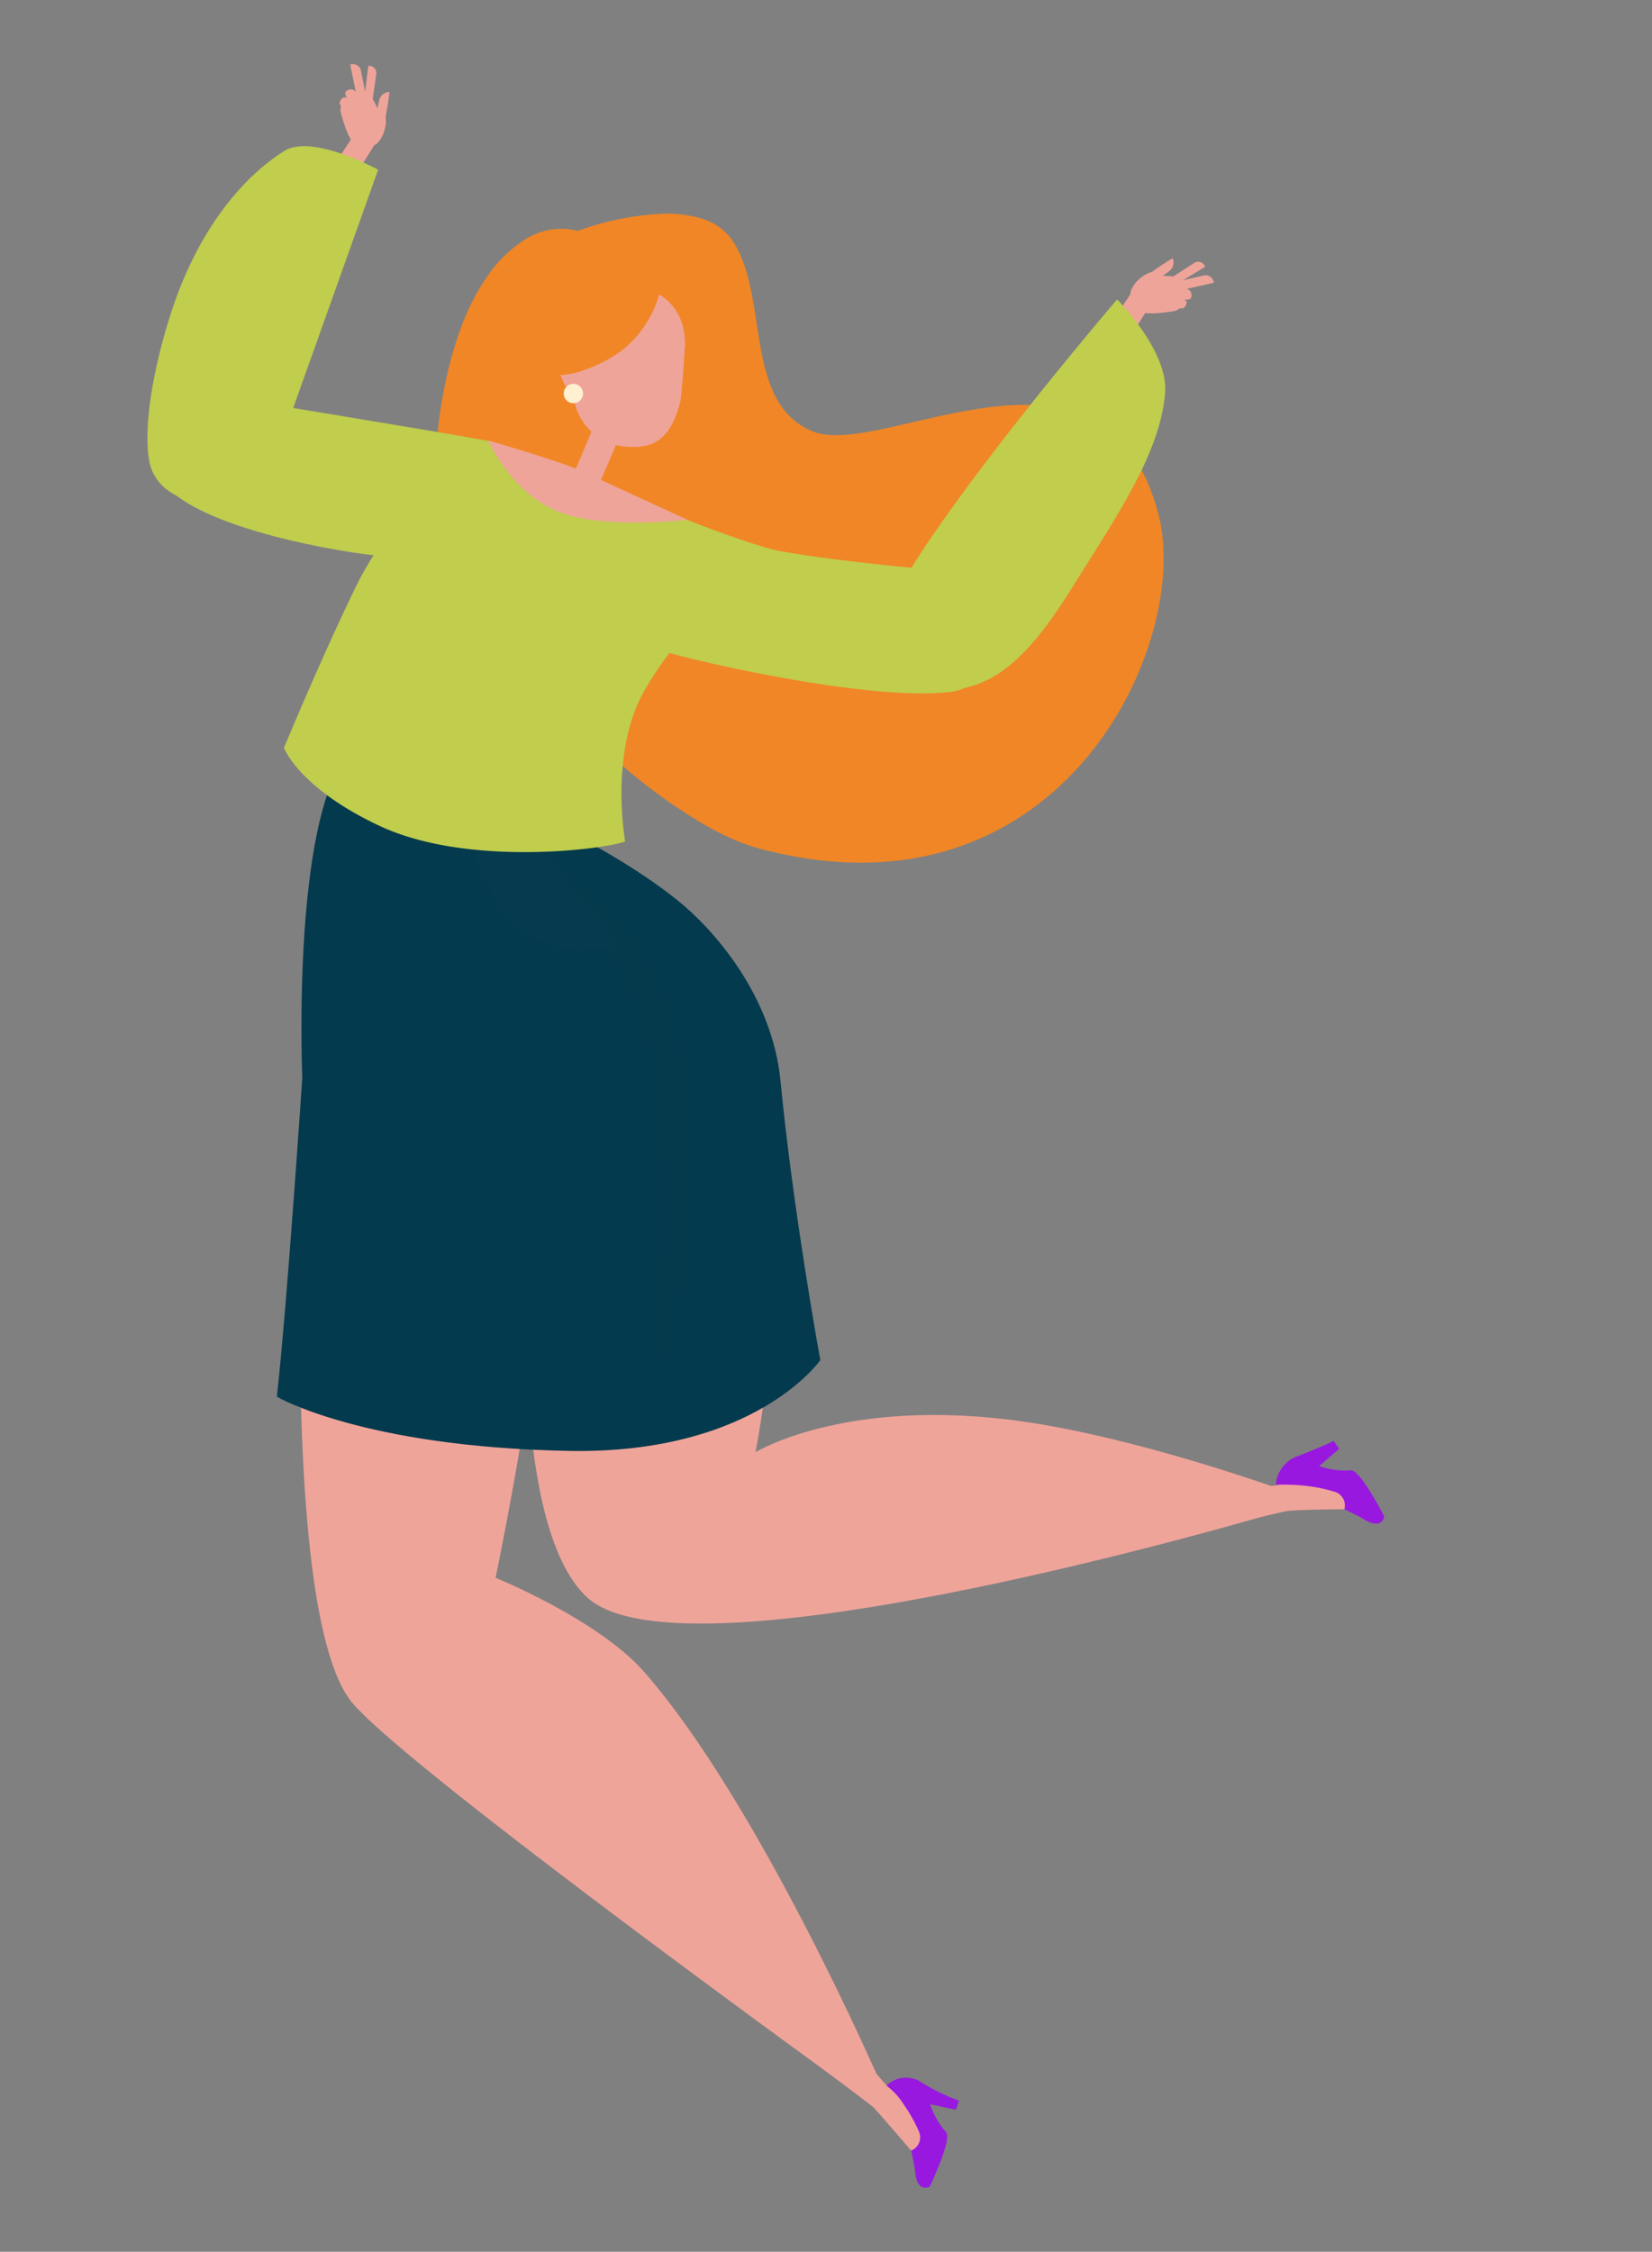 <?xml version="1.0"?>
<svg xmlns="http://www.w3.org/2000/svg" xmlns:xlink="http://www.w3.org/1999/xlink" width="265" height="361" viewBox="0 0 265 361">
  <rect x="0" y="0" width="265" height="361" fill="#808080" stroke="none"/>
  <defs>
    <clipPath id="clip-path">
      <rect id="Rectangle_7950" data-name="Rectangle 7950" width="198.403" height="340.479" fill="none"/>
    </clipPath>
    <clipPath id="clip-path-3">
      <path id="Trac&#xE9;_8297" data-name="Trac&#xE9; 8297" d="M32.956,105.5c-10.753,8.015-8.818,53.347-8.818,53.347S21.693,195.41,20.06,209.98c0,0,13.762,8.073,46.836,8.683,29.885.551,40.338-14.548,40.338-14.548s-4.369-23.864-6.378-44.7c-1.341-13.9-10.911-24.52-16.5-29C71.8,120.335,52.811,112.88,52.811,112.88s-10.067-8.327-16.659-8.327a5.217,5.217,0,0,0-3.2.946" transform="translate(-20.06 -104.553)" fill="none"/>
    </clipPath>
    <linearGradient id="linear-gradient" x1="0.043" y1="1.717" x2="0.05" y2="1.717" gradientUnits="objectBoundingBox">
      <stop offset="0" stop-color="#035679"/>
      <stop offset="1" stop-color="#043a4d"/>
    </linearGradient>
    <clipPath id="clip-path-5">
      <rect id="Rectangle_7948" data-name="Rectangle 7948" width="33.922" height="92.288" fill="none"/>
    </clipPath>
    <clipPath id="clip-illu-avantages">
      <rect width="265" height="361"/>
    </clipPath>
  </defs>
  <g id="illu-avantages" clip-path="url(#clip-illu-avantages)">
    <g id="Groupe_8165" data-name="Groupe 8165" transform="translate(23.646 10.261)">
      <g id="Groupe_7753" data-name="Groupe 7753" clip-path="url(#clip-path)">
        <path id="Trac&#xE9;_8281" data-name="Trac&#xE9; 8281" d="M152.615,35.353l-2.875,4.3,2.841,2.512L155.215,38Z" transform="translate(5.272 1.245)" fill="#efa49a"/>
        <g id="Groupe_7745" data-name="Groupe 7745">
          <g id="Groupe_7744" data-name="Groupe 7744" clip-path="url(#clip-path)">
            <path id="Trac&#xE9;_8282" data-name="Trac&#xE9; 8282" d="M164.088,31.435h0a1.173,1.173,0,0,0-1.751-.618l-3.767,2.424,1.229.794Z" transform="translate(5.583 1.078)" fill="#efa49a"/>
            <path id="Trac&#xE9;_8283" data-name="Trac&#xE9; 8283" d="M165.451,33.912h0a1.333,1.333,0,0,0-1.747-1.127l-4.138.941.109,1.5Z" transform="translate(5.618 1.153)" fill="#efa49a"/>
            <path id="Trac&#xE9;_8284" data-name="Trac&#xE9; 8284" d="M159.537,33.025a3.5,3.5,0,0,1,1.579,2.615,4.749,4.749,0,0,1-.882,2.263,1.226,1.226,0,0,1-.778.526c-1.311.233-5.008.8-5.94-.082a3.846,3.846,0,0,1-1.177-2.841c.019-.881,2.107-2.413,2.884-2.516,0,0,3.225-.4,4.315.034" transform="translate(5.364 1.156)" fill="#efa49a"/>
            <path id="Trac&#xE9;_8285" data-name="Trac&#xE9; 8285" d="M157.825,34.457h0a1.374,1.374,0,0,0,1.149,1.812s2.153.528,2.709.187c.343-.21.3-.854.089-1.2-.556-.914-3.947-.8-3.947-.8" transform="translate(5.554 1.213)" fill="#efa49a"/>
            <path id="Trac&#xE9;_8286" data-name="Trac&#xE9; 8286" d="M157.412,36.074h0c-.208.635.379,1.307,1.312,1.5,0,0,1.435.492,1.862.3.343-.152.7-.76.526-1.092-.437-.834-3.7-.711-3.7-.711" transform="translate(5.541 1.27)" fill="#efa49a"/>
            <path id="Trac&#xE9;_8287" data-name="Trac&#xE9; 8287" d="M153.9,33.206c-1.248,1.033-1.851,2.364-1.346,2.974s1.925.266,3.173-.767,1.851-2.364,1.346-2.974-1.925-.266-3.173.767" transform="translate(5.365 1.132)" fill="#efa49a"/>
            <path id="Trac&#xE9;_8288" data-name="Trac&#xE9; 8288" d="M159.023,30.076h0a1.694,1.694,0,0,1-.608,2.107c-.788.56-3.251,2.7-3.251,2.7s-1.026-.874-.894-1.264c.282-.834,4.753-3.541,4.753-3.541" transform="translate(5.431 1.059)" fill="#efa49a"/>
            <path id="Trac&#xE9;_8289" data-name="Trac&#xE9; 8289" d="M67.469,26.836s19.41-7.877,25.015,1.038,1.51,25.792,12.727,30.233,46.863-19.464,55.36,13.312C165.881,91.9,145.295,137,97.927,125.3,80.034,120.874,43.9,84.538,46.2,59.3S59.611,24.342,67.469,26.836" transform="translate(1.623 0.832)" fill="#f18626"/>
            <path id="Trac&#xE9;_8290" data-name="Trac&#xE9; 8290" d="M97.972,125.311c-5.388-1.188-10.266-4.033-14.818-7.086a93.312,93.312,0,0,1-12.8-10.455,98.473,98.473,0,0,1-20.1-26.277C47.863,76.486,45.547,71.256,45,65.52c-.587-5.8.355-11.307,1.538-16.739,1.315-5.4,3.086-10.841,6.394-15.526a20.512,20.512,0,0,1,6.179-6,10.729,10.729,0,0,1,8.663-1.236l-.591.023a45.38,45.38,0,0,1,13.266-2.812,19.717,19.717,0,0,1,6.754.7,9,9,0,0,1,5.322,3.956,8.994,8.994,0,0,0-5.471-3.409,18.95,18.95,0,0,0-6.527-.235,51.521,51.521,0,0,0-12.689,3.413.883.883,0,0,1-.557.033l-.035-.01a8.823,8.823,0,0,0-7.045,1.346,18.324,18.324,0,0,0-5.273,5.589,43.913,43.913,0,0,0-5.771,14.756c-1.081,5.234-1.884,10.7-1.27,15.8.548,5.218,2.574,10.263,4.835,15.089a108.635,108.635,0,0,0,19.027,26.1,109.5,109.5,0,0,0,12.108,10.877,47.556,47.556,0,0,0,14.111,8.07" transform="translate(1.578 0.817)" fill="#f18626"/>
            <path id="Trac&#xE9;_8291" data-name="Trac&#xE9; 8291" d="M119.549,324.2s-4.025-4.7-6.155-7.087c-.32-.358-24.227-18.258-24.227-18.258l18.841,6.3,7.28,8.23s4.63,1.594,6.569,8.176a21.392,21.392,0,0,1-2.307,2.637" transform="translate(3.14 10.523)" fill="#efa49a"/>
            <path id="Trac&#xE9;_8292" data-name="Trac&#xE9; 8292" d="M114.516,313.121a4.5,4.5,0,0,1,5.7-.475,30.414,30.414,0,0,0,5.929,2.873l-.465,1.468-4.157-.872A12.912,12.912,0,0,0,124.1,320.6c.962,1.194-2.645,8.73-2.645,8.73s-1.984,1.117-2.338-2.384c-.087-.869-.622-3.421-.622-3.421a2.278,2.278,0,0,0,1.246-3.018,24.573,24.573,0,0,0-2.473-4.4,10.977,10.977,0,0,0-2.748-2.979" transform="translate(4.032 10.98)" fill="#9818e0"/>
            <path id="Trac&#xE9;_8293" data-name="Trac&#xE9; 8293" d="M186.623,223.975s-6.133.018-9.32.261c-.478.036-17,3.973-17,3.973l4.181-6.643,11.008-1.43s4.031-2.058,10.437.4a21.428,21.428,0,0,1,.69,3.435" transform="translate(5.644 7.723)" fill="#efa49a"/>
            <path id="Trac&#xE9;_8294" data-name="Trac&#xE9; 8294" d="M174.87,220.283a5.173,5.173,0,0,1,3.6-4.64c3.65-1.408,5.667-2.4,5.667-2.4l.883,1.262-3.218,2.77a12.894,12.894,0,0,0,5.124.682c1.532-.038,5.325,7.407,5.325,7.407s-.319,2.255-3.315.406c-.742-.459-3.094-1.585-3.094-1.585a2.278,2.278,0,0,0-1.639-2.823,24.991,24.991,0,0,0-5.26-.991,29.718,29.718,0,0,0-4.068-.091" transform="translate(6.157 7.508)" fill="#9818e0"/>
            <path id="Trac&#xE9;_8295" data-name="Trac&#xE9; 8295" d="M43.122,108.835c11.6,23.643,20.545,49.392,21,55.1,1.822,22.756-9.1,74.92-9.1,74.92s16.452,6.681,23.825,15.082c18.5,21.074,37.906,65.9,37.906,65.9l-4.758,1.031S41.9,270.275,32.161,259.056c-13.91-16.024-6.622-114.682-6.622-114.682.46,1.907,1.087-26.01,6.758-24.91,4.934-.758,3.591-1.8,10.825-10.63" transform="translate(0.832 3.832)" fill="#efa49a"/>
            <path id="Trac&#xE9;_8296" data-name="Trac&#xE9; 8296" d="M56.786,121.117c7.15,3.254,15.831,2.765,31.1,20.65,19.568,22.926,8.6,76.532,8.6,76.532s15.526-9.623,45.983-4.452c18.45,3.133,39.152,10.713,39.152,10.713l-.993,3.224s-95.353,28.472-111.179,13.75c-15.536-14.454-8-78.843-8-78.843s-31.41-33.837-31.553-36.075c4.988-.184,18.694,2.437,26.9-5.5" transform="translate(1.052 4.265)" fill="#efa49a"/>
          </g>
        </g>
        <g id="Groupe_7747" data-name="Groupe 7747" transform="translate(20.766 108.234)">
          <g id="Groupe_7746" data-name="Groupe 7746" clip-path="url(#clip-path-3)">
            <rect id="Rectangle_7947" data-name="Rectangle 7947" width="140.793" height="143.793" transform="matrix(0.76, -0.65, 0.65, 0.76, -56.647, 48.507)" fill="url(#linear-gradient)"/>
          </g>
        </g>
        <g id="Groupe_7752" data-name="Groupe 7752">
          <g id="Groupe_7751" data-name="Groupe 7751" clip-path="url(#clip-path)">
            <g id="Groupe_7750" data-name="Groupe 7750" transform="translate(53.071 119.79)" opacity="0.63">
              <g id="Groupe_7749" data-name="Groupe 7749">
                <g id="Groupe_7748" data-name="Groupe 7748" clip-path="url(#clip-path-5)">
                  <path id="Trac&#xE9;_8298" data-name="Trac&#xE9; 8298" d="M51.266,115.716a107.005,107.005,0,0,1,20.727,16.115c6.374,6.46,10.146,15.282,11.751,24A94.725,94.725,0,0,1,84.7,182.28,138.291,138.291,0,0,1,79.753,208c.722-8.691,1.3-17.327,1.5-25.911-.007-4.292.069-8.575-.287-12.82A84.649,84.649,0,0,0,79.41,156.68a47.924,47.924,0,0,0-9.981-22.564,222.657,222.657,0,0,0-18.163-18.4" transform="translate(-51.266 -115.716)" fill="#063a4e"/>
                </g>
              </g>
            </g>
            <path id="Trac&#xE9;_8299" data-name="Trac&#xE9; 8299" d="M50.11,119.7s2.554,17.928,18.307,18.222a23.137,23.137,0,0,0,5.011-.852S61.167,120.1,55.6,117.732Z" transform="translate(1.764 4.145)" fill="#063a4e"/>
            <path id="Trac&#xE9;_8300" data-name="Trac&#xE9; 8300" d="M35.538,12.332,32.8,16.726l-3.461-1.55,2.712-4.121Z" transform="translate(1.033 0.389)" fill="#efa49a"/>
            <path id="Trac&#xE9;_8301" data-name="Trac&#xE9; 8301" d="M159.28,51.434c-.771,9.656-7.8,19.832-14.553,30.653-7.536,12.075-14.982,21.02-29.323,15.189-3.467-1.41-4.785-6.108,5.687-21.679,11.233-16.7,30.48-39.138,30.48-39.138s8.248,8.231,7.709,14.976" transform="translate(3.975 1.284)" fill="#c0cd4d"/>
            <path id="Trac&#xE9;_8302" data-name="Trac&#xE9; 8302" d="M6.734,50.637S-.6,61.047,2.429,65.248c4.782,6.627,24.358,10.655,34.3,11.8C48.519,78.412,52,78.91,52,78.91S67.969,67.871,65.741,62.858c-.059-.137-8.765-3.76-11.511-4.286-6.029-1.154-47.5-7.935-47.5-7.935" transform="translate(0.06 1.783)" fill="#c0cd4d"/>
            <path id="Trac&#xE9;_8303" data-name="Trac&#xE9; 8303" d="M34.244.292h0a1.173,1.173,0,0,1,1.286,1.34l-.654,4.432-1.23-.792Z" transform="translate(1.185 0.01)" fill="#efa49a"/>
            <path id="Trac&#xE9;_8304" data-name="Trac&#xE9; 8304" d="M31.421.081h0a1.333,1.333,0,0,1,1.748,1.126l.85,4.157-1.41.52Z" transform="translate(1.106 0)" fill="#efa49a"/>
            <path id="Trac&#xE9;_8305" data-name="Trac&#xE9; 8305" d="M34.826,5.173a3.5,3.5,0,0,0-3.033-.358,4.739,4.739,0,0,0-1.7,1.737,1.221,1.221,0,0,0-.157.925c.327,1.291,1.341,4.891,2.524,5.377a3.848,3.848,0,0,0,3.075-.1c.794-.382,1.329-2.915,1.1-3.666,0,0-.97-3.1-1.812-3.916" transform="translate(1.053 0.163)" fill="#efa49a"/>
            <path id="Trac&#xE9;_8306" data-name="Trac&#xE9; 8306" d="M21.154,107.555s2.385,6.437,15.319,12.5c14.4,6.747,36.758,3.651,39.418,2.5,0,0-2.341-13.041,2.343-22.734,4.747-9.828,16.855-18.279,7.821-26.3a63.414,63.414,0,0,0-8.168-5.624c-1.625-.847-2.706-1.675-4.438-2.515-1.4-.678-2.722-1.289-3.785-1.724-2.447-1-10.988-4.144-12.879-4.389-10.31-1.337-10.878,2.364-15.543,8.959-2.408,3.4-6.352,9.016-8.34,13.072-5.576,11.379-11.749,26.258-11.749,26.258" transform="translate(0.745 2.077)" fill="#c0cd4d"/>
            <path id="Trac&#xE9;_8307" data-name="Trac&#xE9; 8307" d="M67.718,66.26,66.66,65.83a1.359,1.359,0,0,1-.739-1.792l2.818-6.614A2.21,2.21,0,1,1,72.8,59.156l-2.586,6.074a1.929,1.929,0,0,1-2.5,1.031" transform="translate(2.317 1.975)" fill="#efa49a"/>
            <path id="Trac&#xE9;_8308" data-name="Trac&#xE9; 8308" d="M68.6,57.581c1.054-2.912,2.021-2.221,3.144-1.741s1.536,2.033.923,3.473l-1.606,3.769c-.334.786-1.871-.3-2.5-2.02a15.086,15.086,0,0,1-.59-2Z" transform="translate(2.393 1.951)" fill="#efa49a"/>
            <path id="Trac&#xE9;_8309" data-name="Trac&#xE9; 8309" d="M21.97,13.48C15.007,17.857,8.306,26.23,4.174,38.295,1.437,46.286-.828,57,.293,63.206c.5,2.785,2.759,6.1,9.02,6.838,6.134.725,11.469-8.038,11.469-8.038L37.013,16.5S26.4,10.693,21.97,13.48" transform="translate(0 0.448)" fill="#c0cd4d"/>
            <path id="Trac&#xE9;_8310" data-name="Trac&#xE9; 8310" d="M126.2,98.311c10.118-1.2,1.2-19.215,1.2-19.215s-18.933-1.569-28.687-3.4C93.052,74.63,75,67.17,75,67.17s2.054,19.074,4.275,24.278c.241.565,32.681,8.552,46.931,6.863" transform="translate(2.641 2.365)" fill="#c0cd4d"/>
            <path id="Trac&#xE9;_8311" data-name="Trac&#xE9; 8311" d="M64.566,42.457a4.83,4.83,0,0,1,2.088.624,9.07,9.07,0,0,1,9.724-8.368c5,.374,7.948,4.668,7.574,9.664,0,0-.474,7.477-.7,8.4-1.488,6.063-4.15,7.686-8.775,7.34A9.068,9.068,0,0,1,66.1,51.5c-.929-.22-1.951-1.921-2.413-4.13-.522-2.5-.126-4.7.883-4.909" transform="translate(2.234 1.221)" fill="#efa49a"/>
            <path id="Trac&#xE9;_8312" data-name="Trac&#xE9; 8312" d="M78.536,35.289s.245.1.364.161c3.18,1.5,4.933,4.989,4.639,8.906,0,0-.474,7.477-.7,8.4-.977,3.985-2.528,6.148-4.761,6.952a8.062,8.062,0,0,1-2.913.431s4.852-2.7,5.119-12.819a41.621,41.621,0,0,0-1.746-12.036" transform="translate(2.646 1.243)" fill="#efa49a"/>
            <path id="Trac&#xE9;_8313" data-name="Trac&#xE9; 8313" d="M81.086,32.609s-4.073,13.429-18.456,16.2,7.992-22.339,18.456-16.2" transform="translate(2.04 1.114)" fill="#f18626"/>
            <path id="Trac&#xE9;_8314" data-name="Trac&#xE9; 8314" d="M80.245,34.237a15.985,15.985,0,0,1-2.272,5.931,16.822,16.822,0,0,1-4.356,4.788,21.538,21.538,0,0,1-5.737,2.9,12.079,12.079,0,0,1-6.314.66A19.989,19.989,0,0,0,67.323,46.5a39.6,39.6,0,0,0,5.168-3.074,28.927,28.927,0,0,0,7.755-9.189" transform="translate(2.168 1.205)" fill="#f18626"/>
            <path id="Trac&#xE9;_8315" data-name="Trac&#xE9; 8315" d="M34.071,7.2h0a1.375,1.375,0,0,1-2.125-.3s-1.369-1.742-1.288-2.389c.05-.4.655-.625,1.054-.577,1.063.129,2.359,3.266,2.359,3.266" transform="translate(1.079 0.138)" fill="#efa49a"/>
            <path id="Trac&#xE9;_8316" data-name="Trac&#xE9; 8316" d="M32.751,8.233h0c-.493.451-1.348.195-1.91-.575,0,0-1.04-1.1-1.042-1.572,0-.375.4-.951.777-.93.941.054,2.175,3.077,2.175,3.077" transform="translate(1.049 0.182)" fill="#efa49a"/>
            <path id="Trac&#xE9;_8317" data-name="Trac&#xE9; 8317" d="M36.868,10.285c-.425,1.563-1.39,2.662-2.154,2.453s-1.036-1.644-.611-3.207,1.39-2.662,2.154-2.453,1.036,1.644.611,3.207" transform="translate(1.194 0.248)" fill="#efa49a"/>
            <path id="Trac&#xE9;_8318" data-name="Trac&#xE9; 8318" d="M37.612,4.332h0a1.693,1.693,0,0,0-1.668,1.423c-.185.948-1.118,4.074-1.118,4.074s1.221.575,1.522.294c.643-.6,1.264-5.791,1.264-5.791" transform="translate(1.226 0.153)" fill="#efa49a"/>
            <path id="Trac&#xE9;_8319" data-name="Trac&#xE9; 8319" d="M52.809,58.3s3.381,7.868,10.618,11.151,21.328,1.558,21.328,1.558S71.34,64.862,68.115,63.33,52.809,58.3,52.809,58.3" transform="translate(1.859 2.053)" fill="#efa49a"/>
            <path id="Trac&#xE9;_8320" data-name="Trac&#xE9; 8320" d="M67.61,51.055a1.55,1.55,0,1,1-1.582-1.517,1.551,1.551,0,0,1,1.582,1.517" transform="translate(2.271 1.744)" fill="#fff0d2"/>
          </g>
        </g>
      </g>
    </g>
  </g>
</svg>
